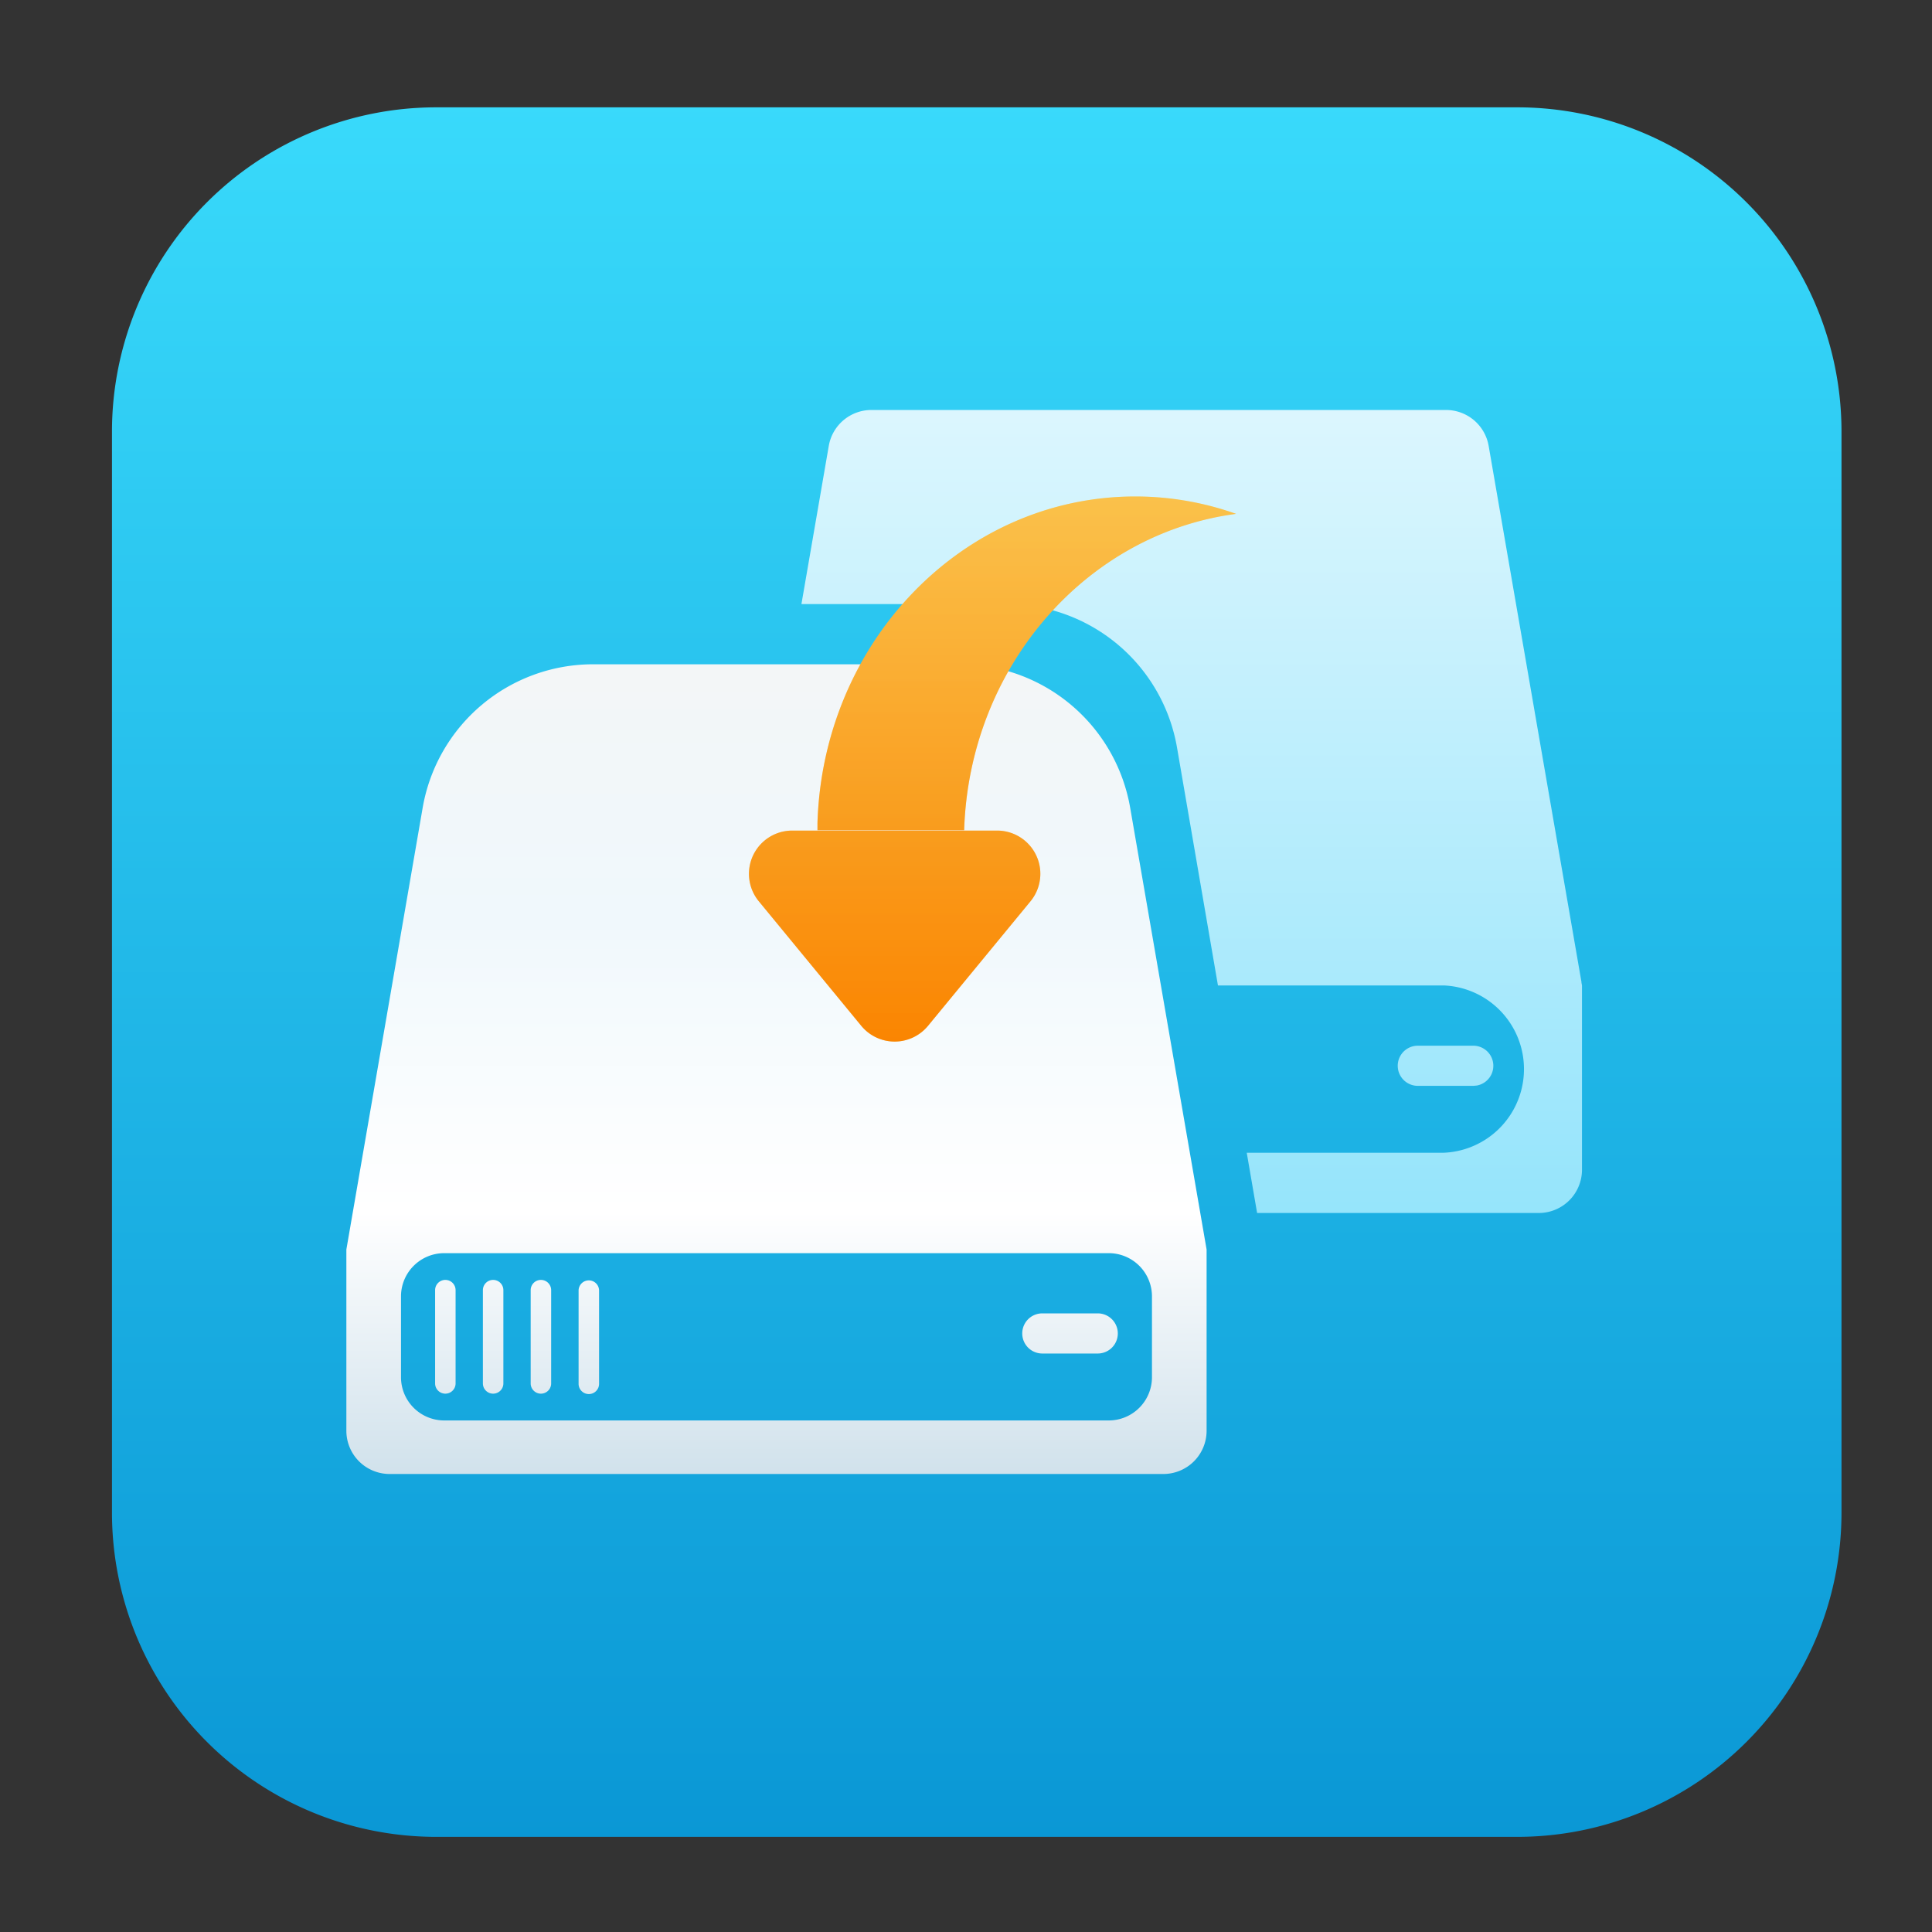 <svg xmlns="http://www.w3.org/2000/svg" xmlns:xlink="http://www.w3.org/1999/xlink" width="90" height="90" viewBox="0 0 90 90"><rect x="0" y="0" width="90" height="90" fill="#333333" stroke="none"/><defs><style>.a{fill:none;stroke:#707070;}.b{clip-path:url(#a);}.c{fill:url(#b);}.d{fill:url(#c);}.e{fill:url(#d);}.f{fill:url(#e);}.g{fill:url(#f);}</style><clipPath id="a"><rect class="a" width="90" height="90" transform="translate(513 3075)"/></clipPath><linearGradient id="b" x1="0.5" x2="0.5" y2="1" gradientUnits="objectBoundingBox"><stop offset="0" stop-color="#39dafb"/><stop offset="1" stop-color="#0a97d5"/></linearGradient><linearGradient id="c" x1="0.5" y1="-2.017" x2="0.5" y2="1.535" gradientUnits="objectBoundingBox"><stop offset="0" stop-color="#f3f6f7"/><stop offset="0.262" stop-color="#f0f8fc"/><stop offset="0.426" stop-color="#fff"/><stop offset="1" stop-color="#70dbfa"/></linearGradient><linearGradient id="d" x1="0.5" x2="0.5" y2="1.2" gradientUnits="objectBoundingBox"><stop offset="0" stop-color="#f3f6f7"/><stop offset="0.262" stop-color="#f0f8fc"/><stop offset="0.565" stop-color="#fff"/><stop offset="1" stop-color="#b5d0e0"/></linearGradient><linearGradient id="e" x1="0.5" x2="0.5" y2="1" gradientUnits="objectBoundingBox"><stop offset="0" stop-color="#fad769"/><stop offset="1" stop-color="#f79400"/></linearGradient><linearGradient id="f" x1="0.5" x2="0.5" y2="1" gradientUnits="objectBoundingBox"><stop offset="0" stop-color="#fa9812" stop-opacity="0.349"/><stop offset="1" stop-color="#ff6903" stop-opacity="0.349"/></linearGradient></defs><g class="b" transform="translate(-513 -3075)"><g transform="translate(91.932 -22)"><path class="c" d="M15.107,0A15.107,15.107,0,0,0,0,15.107V65.462A15.106,15.106,0,0,0,15.107,80.568H65.462A15.107,15.107,0,0,0,80.568,65.462V15.107A15.107,15.107,0,0,0,65.462,0Z" transform="translate(426.284 3102)"/><path class="d" d="M41.974,0a2.014,2.014,0,0,1,1.985,1.671l4.322,24.966,0,.031.026.139v8.585A2.014,2.014,0,0,1,46.3,37.407H33.173L32.69,34.6h9.18a3.9,3.9,0,0,0,0-7.793H31.349L29.443,15.73a8.057,8.057,0,0,0-7.536-6.68l-.4-.01H11.946l1.274-7.369A2.014,2.014,0,0,1,15.2,0Zm1.267,29.614a.935.935,0,0,1,.168,1.855l-.168.015H40.659a.935.935,0,0,1,0-1.87Z" transform="translate(446.456 3116.099)"/><path class="e" d="M29.995,5.881a8.057,8.057,0,0,1,7.939,6.684l3.56,20.578v8.442A2.014,2.014,0,0,1,39.479,43.6H3.435a2.014,2.014,0,0,1-2.014-2.014V33.143L4.975,12.567a8.057,8.057,0,0,1,7.939-6.686Zm6.94,27.432H5.98a2.014,2.014,0,0,0-2.014,2.014v3.765A2.014,2.014,0,0,0,5.98,41.106H36.935a2.014,2.014,0,0,0,2.014-2.014V35.327A2.014,2.014,0,0,0,36.935,33.313ZM12.716,34.581a.477.477,0,0,1,.477.477V39.4a.477.477,0,1,1-.954,0V35.058A.477.477,0,0,1,12.716,34.581Zm-6.684-.022a.477.477,0,0,1,.477.477v4.345a.477.477,0,0,1-.954,0V35.037A.477.477,0,0,1,6.033,34.559Zm2.226,0a.477.477,0,0,1,.477.477v4.345a.477.477,0,0,1-.954,0V35.037A.477.477,0,0,1,8.259,34.559Zm2.226,0a.477.477,0,0,1,.477.477v4.345a.477.477,0,0,1-.954,0V35.037A.477.477,0,0,1,10.485,34.559Zm25.939,1.559a.935.935,0,1,1,0,1.87H33.841a.935.935,0,1,1,0-1.87Z" transform="translate(435.782 3122.064)"/><path class="f" d="M16.746,24.564h9.545a2.014,2.014,0,0,1,1.555,3.294l-4.773,5.8a2.014,2.014,0,0,1-3.11,0l-4.772-5.8a2.014,2.014,0,0,1,1.555-3.294ZM32.725,9a14.011,14.011,0,0,1,4.7.81c-6.988.92-12.431,7.127-12.669,14.734H17.923l0-.335C18.18,15.764,24.709,9,32.725,9Z" transform="translate(441.226 3111.128)"/><path class="g" d="M16.746,24.564h9.545a2.014,2.014,0,0,1,1.555,3.294l-4.773,5.8a2.014,2.014,0,0,1-3.11,0l-4.772-5.8a2.014,2.014,0,0,1,1.555-3.294ZM32.725,9a14.011,14.011,0,0,1,4.7.81c-6.988.92-12.431,7.127-12.669,14.734H17.923l0-.335C18.18,15.764,24.709,9,32.725,9Z" transform="translate(441.226 3111.128)"/></g></g></svg>